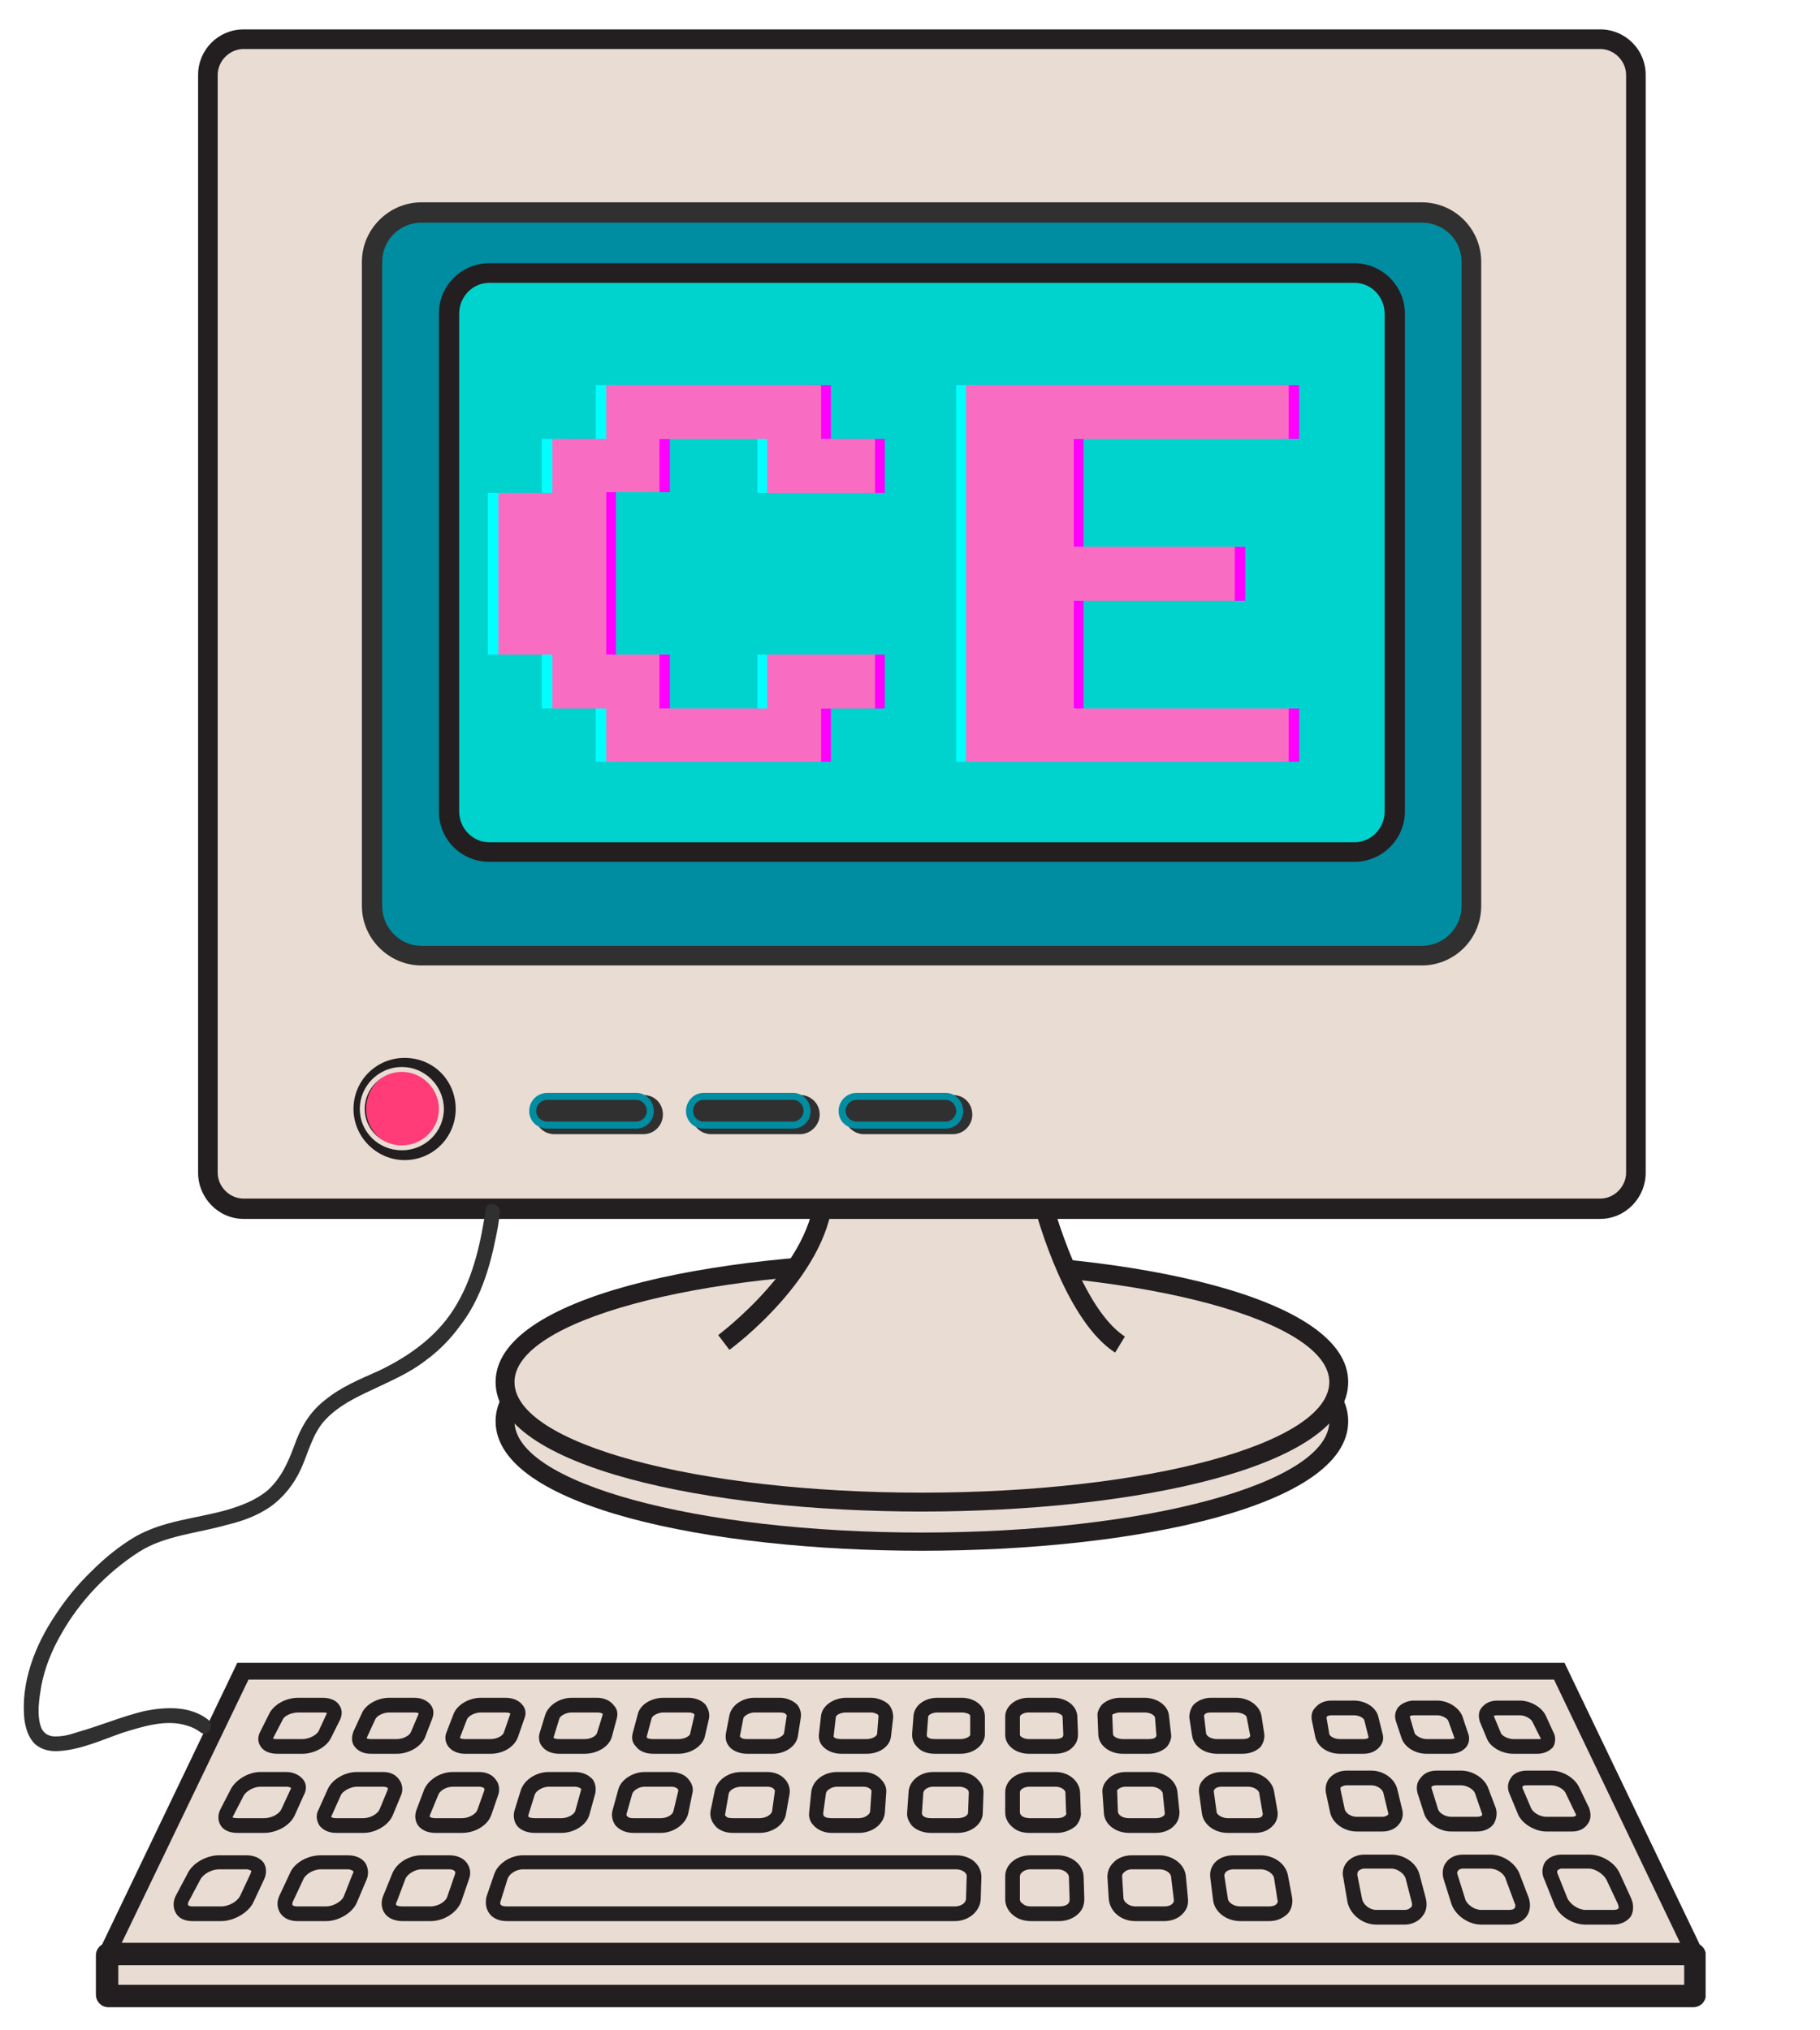<svg version="1.2" xmlns="http://www.w3.org/2000/svg" viewBox="0 0 260 290" width="260" height="290">
	<title>Logo - Codewalk Empire-svg</title>
	<defs>
		<clipPath clipPathUnits="userSpaceOnUse" id="cp1">
			<path d="m28 4.06h208v170.94h-208z"/>
		</clipPath>
		<clipPath clipPathUnits="userSpaceOnUse" id="cp2">
			<path d="m13 277h230.66v9.81h-230.66z"/>
		</clipPath>
	</defs>
	<style>
		.s0 { fill: #e9dcd3 } 
		.s1 { fill: #231f20 } 
		.s2 { fill: #008ca1 } 
		.s3 { fill: #303030 } 
		.s4 { fill: #00d3ce } 
		.s5 { fill: #ff3b78 } 
		.s6 { fill: #ff00ff } 
		.s7 { fill: #00ffff } 
		.s8 { fill: #f86dc1 } 
	</style>
	<path id="Layer" class="s0" d="m131.7 220.2c-28.9 0-59.6-6-59.6-17.2 0-11.1 30.7-17.2 59.6-17.2 28.9 0 59.6 6.1 59.6 17.2 0 11.2-30.7 17.2-59.6 17.2z"/>
	<path id="Layer" fill-rule="evenodd" class="s1" d="m192.6 203c0 12.2-30.6 18.5-60.9 18.5-30.3 0-60.9-6.3-60.9-18.5 0-12.1 30.6-18.5 60.9-18.5 30.3 0 60.9 6.4 60.9 18.5zm-119.1 0c0 8.8 26 15.9 58.2 15.9 32.2 0 58.2-7.1 58.2-15.9 0-8.7-26-15.8-58.2-15.8-32.2 0-58.2 7.1-58.2 15.8z"/>
	<path id="Layer" class="s0" d="m131.7 214.6c-28.9 0-59.6-6-59.6-17.2 0-11.1 30.7-17.2 59.6-17.2 28.9 0 59.6 6.1 59.6 17.2 0 11.2-30.7 17.2-59.6 17.2z"/>
	<path id="Layer" fill-rule="evenodd" class="s1" d="m192.6 197.4c0 12.2-30.6 18.5-60.9 18.5-30.3 0-60.9-6.3-60.9-18.5 0-12.1 30.6-18.5 60.9-18.5 30.3 0 60.9 6.4 60.9 18.5zm-119.1 0c0 8.8 26 15.8 58.2 15.8 32.2 0 58.2-7 58.2-15.8 0-8.7-26-15.8-58.2-15.8-32.2 0-58.2 7.1-58.2 15.8z"/>
	<path id="Layer" class="s0" d="m103.4 191.8c0-0.1 14.3-10.6 14.3-22h17.3l13.4-0.1c0 0 4.2 17.6 11.6 22.4z"/>
	<path id="Layer" class="s1" d="m159.3 193.2c-6.8-4.4-10.9-18.2-11.9-22.2l-12.4 0.2h-16c-1 11.3-14.2 21.2-14.8 21.6l-1.6-2.1c0.1-0.1 13.8-10.3 13.8-20.9v-1.3h18.6l14.5-0.2 0.2 1.1c0 0.1 4.2 17.1 11 21.5z"/>
	<path id="Layer" class="s0" d="m34.8 172.6c-2.8 0-5.1-2.3-5.1-5.1v-156.8c0-2.8 2.3-5.1 5.1-5.1h193.8c2.8 0 5.1 2.3 5.1 5.1v156.8c0 2.8-2.3 5.1-5.1 5.1z"/>
	<g id="Clip-Path" clip-path="url(#cp1)">
		<g id="Layer">
			<path id="Layer" fill-rule="evenodd" class="s1" d="m235.1 10.7v156.8c0 3.6-2.9 6.6-6.5 6.6h-193.8c-3.6 0-6.5-3-6.5-6.6v-156.8c0-3.6 2.9-6.5 6.5-6.5h193.8c3.6 0 6.5 2.9 6.5 6.5zm-200.3-3.7c-2 0-3.7 1.7-3.7 3.7v156.8c0 2 1.7 3.7 3.7 3.7h193.8c2 0 3.7-1.7 3.7-3.7v-156.8c0-2-1.7-3.7-3.7-3.7z"/>
		</g>
	</g>
	<path id="Layer" class="s2" d="m203.1 136.5h-142.9c-3.8 0-7-3.2-7-7.1v-92c0-3.9 3.2-7.1 7-7.1h142.9c3.9 0 7.1 3.2 7.1 7.1v92c0 3.9-3.2 7.1-7.1 7.1z"/>
	<path id="Layer" fill-rule="evenodd" class="s3" d="m203.1 137.9h-142.9c-4.6 0-8.5-3.8-8.5-8.5v-92c0-4.7 3.9-8.5 8.5-8.5h142.9c4.7 0 8.5 3.8 8.5 8.5v92c0 4.7-3.8 8.5-8.5 8.5zm-142.9-106.1c-3.1 0-5.6 2.5-5.6 5.6v92c0 3.1 2.5 5.7 5.6 5.7h142.9c3.2 0 5.7-2.6 5.7-5.7v-92c0-3.1-2.5-5.6-5.7-5.6z"/>
	<path id="Layer" class="s4" d="m193.5 121.7h-123.6c-3.2 0-5.8-2.6-5.8-5.8v-71.1c0-3.2 2.6-5.8 5.8-5.8h123.6c3.2 0 5.8 2.6 5.8 5.8v71.1c0 3.2-2.6 5.8-5.8 5.8z"/>
	<path id="Layer" fill-rule="evenodd" class="s1" d="m193.5 123.1h-123.6c-4 0-7.2-3.2-7.2-7.2v-71.1c0-4 3.2-7.2 7.2-7.2h123.6c3.9 0 7.2 3.2 7.2 7.2v71.1c0 4-3.3 7.2-7.2 7.2zm-123.6-82.7c-2.4 0-4.3 2-4.3 4.4v71.1c0 2.4 1.9 4.4 4.3 4.4h123.6c2.4 0 4.3-2 4.3-4.4v-71.1c0-2.4-1.9-4.4-4.3-4.4z"/>
	<path id="Layer" class="s0" d="m241 279.1h-224.6c-0.5 0-0.8-0.6-0.6-1l18.9-39.4h188l19 39.4c0.2 0.4-0.2 1-0.7 1z"/>
	<path id="Layer" fill-rule="evenodd" class="s1" d="m241 280.3h-224.6c-0.6 0-1.2-0.4-1.6-0.9-0.4-0.6-0.4-1.3-0.1-1.9l19.2-40h189.6l19.2 40c0.3 0.6 0.3 1.3-0.1 1.9-0.3 0.5-0.9 0.9-1.6 0.9zm-223.8-2.4h223l-18.2-38h-186.5z"/>
	<path id="Layer" class="s0" d="m241.9 285.1h-226.4c-0.1 0-0.2-0.1-0.2-0.2v-5.6c0-0.1 0.1-0.2 0.2-0.2h226.4c0.1 0 0.2 0.1 0.2 0.2v5.6c0 0.1-0.1 0.2-0.2 0.2z"/>
	<g id="Clip-Path" clip-path="url(#cp2)">
		<g id="Layer">
			<path id="Layer" fill-rule="evenodd" class="s1" d="m241.9 286.7h-226.4c-1 0-1.8-0.8-1.8-1.8v-5.6c0-1 0.8-1.8 1.8-1.8h226.4c1 0 1.8 0.8 1.8 1.8v5.6c0 1-0.8 1.8-1.8 1.8zm-225-3.2h223.7v-2.8h-223.7z"/>
		</g>
	</g>
	<path id="Layer" class="s0" d="m35.2 266h-3.9c-1.4 0-3 0.9-3.6 2l-1.7 3.3c-0.6 1.1 0.1 2.1 1.5 2.1h4.1c1.5 0 3.1-1 3.6-2.1l1.6-3.3c0.5-1.1-0.2-2-1.6-2z"/>
	<path id="Layer" fill-rule="evenodd" class="s1" d="m31.6 274.4h-4.1c-1.1 0-2-0.4-2.4-1.2-0.4-0.7-0.4-1.6 0-2.4l1.7-3.2c0.7-1.5 2.7-2.6 4.5-2.6h3.9c1.1 0 2 0.4 2.5 1.1 0.4 0.7 0.4 1.6 0 2.4l-1.5 3.2c-0.7 1.5-2.8 2.7-4.6 2.7zm-0.3-7.4c-1.1 0-2.3 0.7-2.7 1.5l-1.7 3.2q-0.1 0.4 0 0.4c0 0.1 0.2 0.2 0.6 0.2h4.1c1.1 0 2.3-0.7 2.7-1.5l1.5-3.2q0.1-0.3 0.1-0.4c-0.1 0-0.3-0.2-0.7-0.2z"/>
	<path id="Layer" class="s0" d="m49.7 266h-3.9c-1.4 0-3 0.9-3.5 2l-1.4 3.3c-0.6 1.1 0.2 2.1 1.6 2.1h4.1c1.4 0 3-1 3.5-2.1l1.3-3.3c0.5-1.1-0.3-2-1.7-2z"/>
	<path id="Layer" fill-rule="evenodd" class="s1" d="m46.6 274.4h-4.1c-1.1 0-2-0.4-2.5-1.2-0.4-0.7-0.5-1.5-0.1-2.4l1.5-3.2c0.6-1.5 2.5-2.6 4.4-2.6h3.9c1.1 0 2 0.4 2.5 1.1 0.4 0.7 0.5 1.5 0.2 2.3l-1.4 3.3c-0.6 1.5-2.6 2.7-4.4 2.7zm-0.8-7.4c-1 0-2.2 0.7-2.5 1.5l-1.5 3.2c0 0.1-0.1 0.3 0 0.4 0 0.1 0.3 0.2 0.7 0.2h4.1c1 0 2.2-0.7 2.5-1.4l1.3-3.3c0.1-0.1 0.1-0.2 0.1-0.3-0.1-0.1-0.4-0.3-0.8-0.3z"/>
	<path id="Layer" class="s0" d="m64.2 266h-4c-1.4 0-2.8 0.9-3.3 2l-1.2 3.3c-0.5 1.1 0.3 2.1 1.8 2.1h4c1.5 0 3-1 3.4-2.1l1.1-3.3c0.4-1.1-0.4-2-1.8-2z"/>
	<path id="Layer" fill-rule="evenodd" class="s1" d="m61.5 274.4h-4c-1.1 0-2.1-0.4-2.6-1.2-0.4-0.6-0.5-1.5-0.2-2.3l1.3-3.2c0.6-1.6 2.4-2.7 4.2-2.7h4c1.1 0 2 0.4 2.5 1.1 0.5 0.7 0.6 1.5 0.3 2.3l-1.1 3.2c-0.6 1.6-2.5 2.8-4.4 2.8zm-1.3-7.4c-1 0-2.1 0.8-2.3 1.4l-1.2 3.2q-0.2 0.3-0.1 0.5c0.1 0.1 0.4 0.2 0.9 0.2h4c1.1 0 2.2-0.7 2.4-1.4l1.1-3.2c0.1-0.2 0-0.3 0-0.4-0.1-0.1-0.3-0.3-0.8-0.3z"/>
	<path id="Layer" class="s0" d="m136.4 273.4c1.4 0 2.6-1 2.6-2.1l0.1-3.3c0.1-1.1-1.1-2-2.5-2h-61.9c-1.4 0-2.8 0.9-3.1 2l-1.1 3.3c-0.4 1.1 0.5 2.1 1.9 2.1z"/>
	<path id="Layer" fill-rule="evenodd" class="s1" d="m136.4 274.4h-64c-1.1 0-2-0.4-2.5-1.1-0.5-0.7-0.6-1.5-0.4-2.4l1.1-3.2c0.5-1.5 2.3-2.7 4.1-2.7h61.9c1.1 0 2.1 0.4 2.7 1 0.6 0.6 0.9 1.3 0.9 2.1l-0.1 3.2c-0.1 1.7-1.7 3.1-3.7 3.1zm-61.7-7.4c-1 0-2 0.7-2.2 1.4l-1 3.2c-0.1 0.3 0 0.4 0 0.4 0.1 0.2 0.4 0.3 0.9 0.3h64c0.9 0 1.6-0.5 1.6-1.1l0.1-3.2q0-0.3-0.2-0.5c-0.3-0.3-0.8-0.5-1.3-0.5z"/>
	<path id="Layer" class="s0" d="m151.1 266h-3.9c-1.4 0-2.5 0.9-2.5 2v3.3c0 1.1 1.1 2.1 2.6 2.1h4c1.5 0 2.6-1 2.6-2.1l-0.1-3.3c-0.1-1.1-1.3-2-2.7-2z"/>
	<path id="Layer" fill-rule="evenodd" class="s1" d="m151.3 274.4h-4c-1 0-1.9-0.3-2.5-0.8-0.8-0.6-1.2-1.5-1.2-2.3v-3.3c0-1.7 1.6-3 3.6-3h3.9c2 0 3.6 1.3 3.7 3l0.1 3.2c0 0.8-0.2 1.5-0.8 2.1-0.7 0.7-1.7 1.1-2.8 1.1zm-4.1-7.4c-0.8 0-1.5 0.5-1.5 1v3.3c0 0.3 0.2 0.5 0.4 0.6 0.3 0.3 0.7 0.4 1.2 0.4h4c0.5 0 1-0.1 1.3-0.4 0.1-0.1 0.2-0.3 0.2-0.6l-0.1-3.2c0-0.5-0.7-1.1-1.6-1.1z"/>
	<path id="Layer" class="s0" d="m165.6 266h-3.9c-1.4 0-2.5 0.9-2.4 2l0.2 3.3c0.1 1.1 1.3 2.1 2.7 2.1h4.1c1.5 0 2.5-1 2.4-2.1l-0.3-3.3c-0.1-1.1-1.4-2-2.8-2z"/>
	<path id="Layer" fill-rule="evenodd" class="s1" d="m166.3 274.4h-4.1c-2 0-3.6-1.3-3.8-3.1l-0.2-3.2c0-0.8 0.3-1.5 0.8-2 0.6-0.7 1.6-1.1 2.7-1.1h3.9c2 0 3.6 1.3 3.8 2.9l0.3 3.2c0.1 0.8-0.1 1.6-0.7 2.2-0.6 0.7-1.6 1.1-2.7 1.1zm-4.6-7.4c-0.5 0-0.9 0.2-1.2 0.5q-0.2 0.2-0.2 0.5l0.2 3.2c0.1 0.5 0.8 1.1 1.7 1.1h4.1c0.5 0 0.9-0.1 1.2-0.4q0.2-0.2 0.2-0.5l-0.4-3.3c0-0.5-0.7-1.1-1.7-1.1z"/>
	<path id="Layer" class="s0" d="m180.1 266h-3.9c-1.4 0-2.4 0.9-2.3 2l0.4 3.3c0.2 1.1 1.5 2.1 2.9 2.1h4.1c1.4 0 2.4-1 2.2-2.1l-0.5-3.3c-0.2-1.1-1.5-2-2.9-2z"/>
	<path id="Layer" fill-rule="evenodd" class="s1" d="m181.3 274.4h-4.1c-2 0-3.7-1.3-3.9-3l-0.4-3.2c-0.1-0.8 0.1-1.5 0.6-2.1 0.6-0.7 1.6-1.1 2.7-1.1h3.9c1.9 0 3.6 1.2 3.9 2.9l0.6 3.2c0.1 0.8-0.1 1.6-0.6 2.2-0.7 0.7-1.6 1.1-2.7 1.1zm-5.1-7.4c-0.5 0-0.9 0.2-1.1 0.4q-0.2 0.3-0.2 0.5l0.5 3.2c0 0.6 0.8 1.2 1.8 1.2h4.1c0.4 0 0.9-0.1 1.1-0.4q0.2-0.2 0.1-0.5l-0.5-3.2c-0.1-0.5-0.9-1.2-1.9-1.2z"/>
	<path id="Layer" class="s0" d="m40.9 254.2h-3.7c-1.3 0-2.8 0.8-3.3 1.8l-1.5 2.9c-0.5 1 0.1 1.9 1.5 1.9h3.8c1.4 0 2.9-0.9 3.4-1.9l1.4-2.9c0.5-1-0.2-1.8-1.6-1.8z"/>
	<path id="Layer" fill-rule="evenodd" class="s1" d="m37.7 261.8h-3.8c-1.1 0-2-0.4-2.4-1.1-0.4-0.7-0.4-1.5 0-2.3l1.5-2.9c0.7-1.3 2.5-2.4 4.2-2.4h3.7c1.1 0 2 0.5 2.5 1.2 0.4 0.6 0.4 1.4 0 2.1l-1.3 2.9c-0.7 1.5-2.6 2.5-4.4 2.5zm-0.5-6.6c-1 0-2.1 0.7-2.4 1.3l-1.5 2.9q-0.1 0.2-0.1 0.2c0.1 0 0.3 0.1 0.7 0.1h3.8c1.1 0 2.2-0.6 2.5-1.3l1.3-2.8c0.1-0.2 0.1-0.2 0.1-0.2 0 0-0.2-0.2-0.7-0.2z"/>
	<path id="Layer" class="s0" d="m54.7 254.2h-3.7c-1.4 0-2.8 0.8-3.3 1.8l-1.3 2.9c-0.4 1 0.3 1.9 1.6 1.9h3.9c1.4 0 2.8-0.9 3.3-1.9l1.1-2.9c0.4-1-0.3-1.8-1.6-1.8z"/>
	<path id="Layer" fill-rule="evenodd" class="s1" d="m51.9 261.8h-3.9c-1 0-1.9-0.4-2.4-1.1-0.4-0.7-0.5-1.5-0.1-2.2l1.3-2.9c0.6-1.4 2.4-2.5 4.2-2.5h3.7c1.1 0 1.9 0.4 2.4 1.2 0.4 0.6 0.5 1.4 0.2 2.1l-1.2 2.9c-0.6 1.4-2.4 2.5-4.2 2.5zm-0.9-6.6c-1 0-2.1 0.7-2.3 1.2l-1.3 2.9q-0.1 0.2-0.1 0.2c0.1 0.1 0.3 0.2 0.7 0.2h3.9c1 0 2-0.6 2.3-1.2l1.2-2.9q0-0.1 0-0.2c-0.1-0.1-0.3-0.2-0.7-0.2z"/>
	<path id="Layer" class="s0" d="m68.4 254.2h-3.7c-1.3 0-2.7 0.8-3.1 1.8l-1.1 2.9c-0.4 1 0.3 1.9 1.7 1.9h3.8c1.4 0 2.8-0.9 3.2-1.9l1-2.9c0.3-1-0.5-1.8-1.8-1.8z"/>
	<path id="Layer" fill-rule="evenodd" class="s1" d="m66 261.8h-3.8c-1.1 0-2-0.4-2.5-1.1-0.4-0.6-0.5-1.4-0.2-2.2l1.1-2.9c0.6-1.4 2.3-2.5 4.1-2.5h3.7c1.1 0 2 0.4 2.5 1.2 0.4 0.5 0.5 1.3 0.3 2l-1 2.9c-0.5 1.5-2.3 2.6-4.2 2.6zm-1.3-6.6c-1 0-1.9 0.6-2.1 1.2l-1.2 2.9q0 0.1 0 0.2c0.1 0.1 0.4 0.2 0.8 0.2h3.8c1 0 2-0.6 2.2-1.2l1-2.8c0-0.2 0-0.2 0-0.2-0.1-0.2-0.4-0.3-0.8-0.3z"/>
	<path id="Layer" class="s0" d="m82.1 254.2h-3.7c-1.3 0-2.6 0.8-3 1.8l-0.9 2.9c-0.3 1 0.5 1.9 1.9 1.9h3.8c1.4 0 2.7-0.9 3-1.9l0.8-2.9c0.3-1-0.5-1.8-1.9-1.8z"/>
	<path id="Layer" fill-rule="evenodd" class="s1" d="m80.2 261.8h-3.8c-1.1 0-2.1-0.4-2.6-1.1-0.4-0.6-0.5-1.4-0.3-2.1l0.9-2.9c0.5-1.5 2.2-2.6 4-2.6h3.7c1.1 0 2 0.4 2.6 1.1 0.4 0.6 0.5 1.4 0.3 2.1l-0.8 2.9c-0.4 1.5-2.2 2.6-4 2.6zm-1.8-6.6c-0.9 0-1.8 0.6-2 1.1l-0.9 2.9c-0.1 0.2 0 0.2 0 0.3 0.1 0.1 0.4 0.2 0.9 0.2h3.8c1 0 1.9-0.6 2-1.1l0.8-2.9c0.1-0.1 0-0.2 0-0.2-0.1-0.1-0.4-0.3-0.9-0.3z"/>
	<path id="Layer" class="s0" d="m95.9 254.2h-3.8c-1.3 0-2.6 0.8-2.8 1.8l-0.8 2.9c-0.2 1 0.6 1.9 2 1.9h3.9c1.3 0 2.6-0.9 2.8-1.9l0.7-2.9c0.2-1-0.7-1.8-2-1.8z"/>
	<path id="Layer" fill-rule="evenodd" class="s1" d="m94.4 261.8h-3.9c-1.1 0-2-0.4-2.6-1.1-0.4-0.6-0.6-1.3-0.4-2.1l0.8-2.9c0.3-1.4 2-2.6 3.8-2.6h3.8c1 0 2 0.4 2.5 1.1 0.5 0.6 0.7 1.3 0.5 2l-0.6 2.9c-0.4 1.5-2.1 2.7-3.9 2.7zm-2.3-6.6c-0.9 0-1.7 0.6-1.8 1.1l-0.8 2.8c0 0.2 0 0.3 0.1 0.3 0.1 0.2 0.4 0.3 0.9 0.3h3.9c0.9 0 1.7-0.5 1.8-1l0.7-2.9q0-0.2-0.1-0.3c-0.1-0.1-0.4-0.3-0.9-0.3z"/>
	<path id="Layer" class="s0" d="m109.6 254.2h-3.7c-1.4 0-2.6 0.8-2.8 1.8l-0.5 2.9c-0.2 1 0.7 1.9 2.1 1.9h3.8c1.4 0 2.6-0.9 2.8-1.9l0.4-2.9c0.2-1-0.8-1.8-2.1-1.8z"/>
	<path id="Layer" fill-rule="evenodd" class="s1" d="m108.5 261.8h-3.8c-1.1 0-2.1-0.4-2.6-1.1-0.5-0.6-0.7-1.3-0.6-2l0.6-2.9c0.3-1.5 1.9-2.7 3.8-2.7h3.7c1.1 0 2 0.4 2.6 1.1 0.5 0.6 0.7 1.3 0.6 2l-0.5 2.8c-0.2 1.6-1.9 2.8-3.8 2.8zm-2.6-6.6c-0.9 0-1.7 0.5-1.8 1l-0.5 2.9q-0.1 0.2 0.1 0.3c0.1 0.2 0.4 0.3 1 0.3h3.8c0.9 0 1.7-0.5 1.8-1l0.4-2.9c0 0 0-0.1-0.1-0.2-0.1-0.2-0.5-0.4-1-0.4z"/>
	<path id="Layer" class="s0" d="m123.3 254.2h-3.7c-1.3 0-2.5 0.8-2.6 1.8l-0.4 2.9c-0.1 1 0.9 1.9 2.2 1.9h3.9c1.3 0 2.5-0.9 2.6-1.9l0.3-2.9c0.1-1-0.9-1.8-2.3-1.8z"/>
	<path id="Layer" fill-rule="evenodd" class="s1" d="m122.7 261.8h-3.9c-1 0-2-0.4-2.6-1.1-0.5-0.5-0.7-1.2-0.6-1.9l0.3-2.9c0.2-1.6 1.8-2.8 3.7-2.8h3.7c1.1 0 2 0.4 2.6 1.1 0.5 0.5 0.8 1.2 0.7 1.9l-0.2 2.9c-0.2 1.6-1.8 2.8-3.7 2.8zm-3.1-6.6c-0.8 0-1.5 0.5-1.6 0.9l-0.4 2.9c0 0.1 0 0.2 0.1 0.4 0.2 0.2 0.6 0.3 1.1 0.3h3.9c0.8 0 1.5-0.5 1.6-0.9l0.2-2.9c0-0.1 0-0.2-0.1-0.3-0.2-0.2-0.5-0.4-1.1-0.4z"/>
	<path id="Layer" class="s0" d="m137.1 254.2h-3.8c-1.3 0-2.4 0.8-2.5 1.8l-0.2 2.9c0 1 1 1.9 2.4 1.9h3.8c1.4 0 2.5-0.9 2.6-1.9v-2.9c0-1-1-1.8-2.3-1.8z"/>
	<path id="Layer" fill-rule="evenodd" class="s1" d="m136.8 261.8h-3.8c-1.1 0-2.1-0.4-2.7-1-0.5-0.6-0.8-1.3-0.7-2l0.2-2.9c0.1-1.5 1.6-2.8 3.5-2.8h3.8c1 0 2 0.4 2.6 1.1 0.5 0.5 0.8 1.1 0.8 1.8l-0.1 2.9c0 1.6-1.6 2.9-3.6 2.9zm-3.5-6.6c-0.8 0-1.4 0.5-1.4 0.9l-0.2 2.9q0 0.1 0.1 0.3c0.3 0.3 0.7 0.4 1.2 0.4h3.8c0.9 0 1.5-0.4 1.5-0.8l0.1-2.9q0-0.2-0.2-0.4c-0.2-0.2-0.7-0.4-1.1-0.4z"/>
	<path id="Layer" class="s0" d="m150.8 254.2h-3.7c-1.4 0-2.4 0.8-2.4 1.8v2.9c0 1 1.1 1.9 2.4 1.9h3.9c1.3 0 2.4-0.9 2.4-1.9l-0.1-2.9c-0.1-1-1.2-1.8-2.5-1.8z"/>
	<path id="Layer" fill-rule="evenodd" class="s1" d="m151 261.8h-3.9c-0.9 0-1.7-0.2-2.3-0.7-0.8-0.6-1.2-1.4-1.2-2.2v-2.9c0-1.6 1.5-2.9 3.5-2.9h3.7c1.9 0 3.4 1.3 3.5 2.9l0.1 2.8c0.1 0.7-0.2 1.4-0.7 2-0.7 0.6-1.7 1-2.7 1zm-3.9-6.6c-0.8 0-1.4 0.4-1.4 0.8v2.9c0 0.2 0.2 0.4 0.3 0.5 0.3 0.2 0.7 0.3 1.1 0.3h3.9c0.5 0 0.9-0.1 1.2-0.4q0.2-0.2 0.1-0.4l-0.1-2.9c0-0.3-0.6-0.8-1.4-0.8z"/>
	<path id="Layer" class="s0" d="m164.5 254.2h-3.7c-1.3 0-2.4 0.8-2.3 1.8l0.2 2.9c0.1 1 1.2 1.9 2.6 1.9h3.8c1.4 0 2.4-0.9 2.3-1.9l-0.3-2.9c-0.1-1-1.2-1.8-2.6-1.8z"/>
	<path id="Layer" fill-rule="evenodd" class="s1" d="m165.1 261.8h-3.8c-1.9 0-3.5-1.2-3.6-2.8l-0.2-2.9c-0.1-0.7 0.2-1.4 0.7-1.9 0.6-0.7 1.6-1.1 2.6-1.1h3.7c1.9 0 3.5 1.2 3.7 2.8l0.3 2.9c0 0.7-0.2 1.4-0.7 1.9-0.6 0.7-1.6 1.1-2.7 1.1zm-4.3-6.6c-0.5 0-0.9 0.2-1.1 0.4-0.2 0.2-0.1 0.3-0.1 0.3l0.1 2.9c0.1 0.5 0.7 0.9 1.6 0.9h3.8c0.6 0 1-0.2 1.2-0.4 0.1-0.1 0.1-0.3 0.1-0.3l-0.3-2.9c-0.1-0.4-0.8-0.9-1.6-0.9z"/>
	<path id="Layer" class="s0" d="m178.3 254.2h-3.8c-1.3 0-2.3 0.8-2.1 1.8l0.3 2.9c0.2 1 1.4 1.9 2.7 1.9h3.9c1.4 0 2.3-0.9 2.1-1.9l-0.4-2.9c-0.2-1-1.4-1.8-2.7-1.8z"/>
	<path id="Layer" fill-rule="evenodd" class="s1" d="m179.3 261.8h-3.9c-1.9 0-3.5-1.2-3.7-2.8l-0.4-2.9c-0.1-0.7 0.1-1.4 0.6-1.9 0.6-0.7 1.6-1.1 2.6-1.1h3.8c1.8 0 3.4 1.2 3.7 2.7l0.5 2.9c0.1 0.7-0.1 1.5-0.6 2-0.6 0.7-1.5 1.1-2.6 1.1zm-4.8-6.6c-0.5 0-0.9 0.2-1 0.4-0.1 0.1-0.1 0.2-0.1 0.3l0.4 2.9c0 0.4 0.8 0.9 1.6 0.9h3.9c0.5 0 0.9-0.1 1-0.3 0.1-0.2 0.1-0.3 0.1-0.3l-0.5-2.9c0-0.5-0.8-1-1.6-1z"/>
	<path id="Layer" class="s0" d="m46.1 243.5h-3.5c-1.3 0-2.7 0.8-3.1 1.7l-1.4 2.6c-0.5 0.9 0.2 1.7 1.5 1.7h3.6c1.3 0 2.7-0.8 3.2-1.7l1.2-2.6c0.5-0.9-0.2-1.7-1.5-1.7z"/>
	<path id="Layer" fill-rule="evenodd" class="s1" d="m43.2 250.5h-3.6c-1.1 0-2-0.4-2.4-1.1-0.4-0.6-0.4-1.4 0-2.1l1.3-2.6c0.7-1.3 2.4-2.2 4.1-2.2h3.5c1.1 0 2 0.4 2.4 1.1 0.4 0.6 0.4 1.3 0.1 2l-1.3 2.6c-0.6 1.3-2.4 2.3-4.1 2.3zm-4.2-2.2c0.1 0.1 0.3 0.1 0.6 0.1h3.6c1 0 2-0.6 2.3-1.1l1.2-2.6c-0.1-0.1-0.3-0.1-0.6-0.1h-3.5c-1 0-2 0.5-2.2 1l-1.4 2.7z"/>
	<path id="Layer" class="s0" d="m59.2 243.5h-3.6c-1.2 0-2.6 0.8-3 1.7l-1.2 2.6c-0.4 0.9 0.3 1.7 1.6 1.7h3.7c1.3 0 2.6-0.8 3-1.7l1.1-2.6c0.4-0.9-0.4-1.7-1.6-1.7z"/>
	<path id="Layer" fill-rule="evenodd" class="s1" d="m56.7 250.5h-3.7c-1.1 0-1.9-0.4-2.4-1.1-0.4-0.6-0.4-1.3-0.1-2.1l1.2-2.6c0.5-1.2 2.2-2.2 3.9-2.2h3.6c1 0 1.9 0.4 2.4 1.1 0.4 0.6 0.4 1.3 0.1 2l-1 2.6c-0.6 1.3-2.3 2.3-4 2.3zm-1.1-5.9c-0.9 0-1.8 0.5-2 1l-1.2 2.6v0.1c0 0 0.2 0.1 0.6 0.1h3.7c0.9 0 1.8-0.5 2-1l1.1-2.6v-0.1c0 0-0.2-0.1-0.6-0.1z"/>
	<path id="Layer" class="s0" d="m72.2 243.5h-3.5c-1.3 0-2.6 0.8-2.9 1.7l-1 2.6c-0.4 0.9 0.3 1.7 1.6 1.7h3.7c1.3 0 2.6-0.8 2.9-1.7l0.9-2.6c0.3-0.9-0.4-1.7-1.7-1.7z"/>
	<path id="Layer" fill-rule="evenodd" class="s1" d="m70.1 250.5h-3.7c-1 0-1.9-0.4-2.4-1.1-0.4-0.6-0.5-1.3-0.2-2l1-2.6c0.5-1.3 2.2-2.3 3.9-2.3h3.5c1.1 0 2 0.4 2.5 1.1 0.4 0.5 0.5 1.2 0.2 1.9l-0.9 2.6c-0.5 1.4-2.1 2.4-3.9 2.4zm-1.4-5.9c-0.9 0-1.8 0.5-2 1l-1 2.6c0 0.1 0.3 0.2 0.7 0.2h3.7c0.9 0 1.8-0.5 1.9-1l0.9-2.6c0-0.1-0.2-0.2-0.7-0.2z"/>
	<path id="Layer" class="s0" d="m85.3 243.5h-3.6c-1.2 0-2.5 0.8-2.8 1.7l-0.8 2.6c-0.3 0.9 0.5 1.7 1.8 1.7h3.6c1.3 0 2.6-0.8 2.8-1.7l0.8-2.6c0.2-0.9-0.6-1.7-1.8-1.7z"/>
	<path id="Layer" fill-rule="evenodd" class="s1" d="m83.5 250.5h-3.6c-1.1 0-2-0.4-2.5-1.1-0.4-0.5-0.5-1.2-0.3-1.9l0.8-2.6c0.5-1.4 2.1-2.4 3.8-2.4h3.6c1 0 1.9 0.4 2.4 1.1 0.5 0.5 0.6 1.2 0.4 1.9l-0.7 2.6c-0.4 1.4-2.1 2.4-3.9 2.4zm-1.8-5.9c-0.9 0-1.7 0.5-1.8 0.9l-0.8 2.6c-0.1 0.1 0 0.1 0 0.1 0 0.1 0.3 0.2 0.8 0.2h3.6c1 0 1.7-0.5 1.8-0.9l0.8-2.6v-0.1c-0.1-0.1-0.3-0.2-0.8-0.2z"/>
	<path id="Layer" class="s0" d="m98.3 243.5h-3.5c-1.3 0-2.5 0.8-2.7 1.7l-0.7 2.6c-0.3 0.9 0.6 1.7 1.9 1.7h3.6c1.3 0 2.6-0.8 2.8-1.7l0.5-2.6c0.2-0.9-0.6-1.7-1.9-1.7z"/>
	<path id="Layer" fill-rule="evenodd" class="s1" d="m96.9 250.5h-3.6c-1.1 0-2-0.4-2.5-1.1-0.5-0.5-0.6-1.2-0.4-1.9l0.7-2.6c0.3-1.4 1.9-2.4 3.7-2.4h3.5c1.1 0 2 0.4 2.5 1 0.4 0.6 0.6 1.2 0.5 1.9l-0.6 2.6c-0.3 1.4-2 2.5-3.8 2.5zm-2.1-5.9c-0.9 0-1.6 0.5-1.7 0.8l-0.7 2.6c0 0.1 0 0.1 0 0.2 0.1 0.1 0.4 0.2 0.9 0.2h3.6c1 0 1.7-0.5 1.7-0.8l0.6-2.6v-0.1c-0.1-0.2-0.4-0.3-0.9-0.3z"/>
	<path id="Layer" class="s0" d="m111.4 243.5h-3.6c-1.2 0-2.4 0.8-2.6 1.7l-0.5 2.6c-0.2 0.9 0.7 1.7 2 1.7h3.7c1.3 0 2.4-0.8 2.6-1.7l0.4-2.6c0.1-0.9-0.8-1.7-2-1.7z"/>
	<path id="Layer" fill-rule="evenodd" class="s1" d="m110.4 250.5h-3.7c-1 0-2-0.4-2.5-1-0.5-0.6-0.6-1.2-0.5-1.9l0.5-2.6c0.3-1.4 1.8-2.5 3.6-2.5h3.6c1 0 1.9 0.4 2.5 1 0.4 0.5 0.6 1.2 0.5 1.8l-0.4 2.6c-0.2 1.5-1.8 2.6-3.6 2.6zm-2.6-5.9c-0.8 0-1.5 0.5-1.6 0.8l-0.5 2.6c0 0 0 0.1 0.1 0.1 0.1 0.2 0.4 0.3 0.9 0.3h3.7c0.8 0 1.5-0.5 1.6-0.8l0.4-2.6c0 0 0 0-0.1-0.1-0.1-0.2-0.4-0.3-0.9-0.3z"/>
	<path id="Layer" class="s0" d="m124.4 243.5h-3.5c-1.3 0-2.4 0.8-2.5 1.7l-0.4 2.6c-0.1 0.9 0.9 1.7 2.2 1.7h3.6c1.3 0 2.4-0.8 2.5-1.7l0.2-2.6c0.1-0.9-0.8-1.7-2.1-1.7z"/>
	<path id="Layer" fill-rule="evenodd" class="s1" d="m123.8 250.5h-3.6c-1.1 0-2-0.4-2.6-1-0.5-0.5-0.7-1.2-0.6-1.9l0.3-2.6c0.2-1.4 1.8-2.5 3.6-2.5h3.5c1 0 2 0.4 2.6 1 0.4 0.5 0.6 1.1 0.6 1.8l-0.3 2.6c-0.1 1.5-1.6 2.6-3.5 2.6zm-2.9-5.9c-0.9 0-1.5 0.4-1.5 0.7l-0.3 2.6c0 0 0 0.1 0 0.2 0.2 0.2 0.5 0.3 1.1 0.3h3.6c0.8 0 1.4-0.4 1.5-0.7l0.2-2.6c0 0 0-0.1-0.1-0.2-0.1-0.1-0.5-0.3-1-0.3z"/>
	<path id="Layer" class="s0" d="m137.4 243.5h-3.5c-1.3 0-2.3 0.8-2.4 1.7l-0.2 2.6c0 0.9 1 1.7 2.3 1.7h3.6c1.3 0 2.4-0.8 2.4-1.7l0.1-2.6c0-0.9-1-1.7-2.3-1.7z"/>
	<path id="Layer" fill-rule="evenodd" class="s1" d="m137.2 250.5h-3.6c-1.1 0-2-0.3-2.6-1-0.5-0.5-0.7-1.1-0.7-1.8l0.2-2.6c0.1-1.5 1.6-2.6 3.4-2.6h3.5c1.1 0 2 0.4 2.6 1 0.5 0.5 0.7 1.1 0.7 1.7v2.6c-0.1 1.5-1.6 2.7-3.5 2.7zm-3.3-5.9c-0.8 0-1.3 0.4-1.3 0.6l-0.2 2.6c0 0.1 0 0.2 0.1 0.3 0.2 0.2 0.5 0.3 1.1 0.3h3.6c0.8 0 1.4-0.4 1.4-0.6v-2.7c0 0 0-0.1-0.1-0.2-0.1-0.1-0.5-0.3-1.1-0.3z"/>
	<path id="Layer" class="s0" d="m150.5 243.5h-3.6c-1.2 0-2.2 0.8-2.2 1.7v2.6c0 0.9 1 1.7 2.3 1.7h3.7c1.3 0 2.3-0.8 2.2-1.7l-0.1-2.6c0-0.9-1-1.7-2.3-1.7z"/>
	<path id="Layer" fill-rule="evenodd" class="s1" d="m150.7 250.5h-3.7c-1.9 0-3.4-1.2-3.4-2.7v-2.6c0-1.5 1.5-2.7 3.3-2.7h3.6c1.8 0 3.3 1.1 3.4 2.6l0.1 2.6c0 0.7-0.2 1.3-0.7 1.8-0.6 0.7-1.6 1-2.6 1zm-3.8-5.9c-0.7 0-1.2 0.4-1.2 0.6v2.6c0 0.2 0.5 0.6 1.3 0.6h3.7c0.5 0 0.9-0.1 1.1-0.3q0.1-0.2 0.1-0.3l-0.1-2.6c0-0.2-0.5-0.6-1.3-0.6z"/>
	<path id="Layer" class="s0" d="m163.5 243.5h-3.5c-1.3 0-2.2 0.8-2.2 1.7l0.2 2.6c0 0.9 1.1 1.7 2.4 1.7h3.7c1.3 0 2.3-0.8 2.2-1.7l-0.3-2.6c-0.1-0.9-1.2-1.7-2.5-1.7z"/>
	<path id="Layer" fill-rule="evenodd" class="s1" d="m164.1 250.5h-3.7c-1.8 0-3.4-1.1-3.5-2.7l-0.1-2.6c-0.1-0.6 0.2-1.2 0.6-1.7 0.6-0.6 1.6-1 2.6-1h3.5c1.8 0 3.4 1.1 3.5 2.6l0.3 2.6c0.1 0.6-0.2 1.3-0.6 1.8-0.6 0.6-1.6 1-2.6 1zm-4.1-5.9c-0.5 0-0.9 0.2-1.1 0.3 0 0.1 0 0.2 0 0.2l0.1 2.6c0 0.3 0.6 0.7 1.4 0.7h3.7c0.5 0 0.9-0.1 1-0.3 0.1-0.1 0.1-0.2 0.1-0.2l-0.2-2.6c-0.1-0.3-0.6-0.7-1.5-0.7z"/>
	<path id="Layer" class="s0" d="m176.6 243.5h-3.6c-1.2 0-2.1 0.8-2 1.7l0.3 2.6c0.1 0.9 1.3 1.7 2.6 1.7h3.6c1.3 0 2.2-0.8 2.1-1.7l-0.5-2.6c-0.1-0.9-1.3-1.7-2.5-1.7z"/>
	<path id="Layer" fill-rule="evenodd" class="s1" d="m177.5 250.5h-3.6c-1.9 0-3.4-1.1-3.6-2.6l-0.4-2.6c0-0.6 0.2-1.3 0.6-1.8 0.6-0.6 1.5-1 2.5-1h3.6c1.8 0 3.3 1.1 3.6 2.5l0.4 2.6c0.1 0.7-0.1 1.3-0.5 1.9-0.6 0.6-1.5 1-2.6 1zm-4.5-5.9c-0.5 0-0.8 0.1-0.9 0.3-0.1 0.1-0.1 0.1-0.1 0.1l0.3 2.6c0.1 0.4 0.7 0.8 1.6 0.8h3.6c0.5 0 0.9-0.1 1-0.3 0.1-0.1 0.1-0.1 0.1-0.2l-0.5-2.6c0-0.3-0.7-0.7-1.5-0.7z"/>
	<path id="Layer" class="s0" d="m223.1 265.9h3.9c1.3 0 2.9 0.9 3.4 2.1l1.7 3.5c0.6 1.3-0.1 2.3-1.6 2.3h-4c-1.5 0-3-1-3.6-2.3l-1.4-3.5c-0.4-1.2 0.3-2.1 1.6-2.1z"/>
	<path id="Layer" fill-rule="evenodd" class="s1" d="m230.5 274.9h-4c-1.9 0-3.9-1.3-4.5-3l-1.4-3.5c-0.4-0.8-0.3-1.7 0.1-2.4 0.5-0.7 1.4-1.1 2.4-1.1h3.9c1.8 0 3.7 1.1 4.4 2.7l1.6 3.5c0.4 0.9 0.4 1.8 0 2.6-0.5 0.7-1.4 1.2-2.5 1.2zm-7.4-8c-0.3 0-0.6 0.2-0.6 0.3q-0.1 0.1 0 0.4l1.4 3.5c0.4 0.9 1.6 1.7 2.6 1.7h4c0.4 0 0.6-0.1 0.7-0.2 0.1-0.2 0-0.4-0.1-0.7l-1.6-3.4c-0.4-0.8-1.6-1.6-2.5-1.6z"/>
	<path id="Layer" class="s0" d="m209 265.9h3.9c1.3 0 2.8 0.9 3.2 2.1l1.3 3.5c0.4 1.3-0.3 2.3-1.8 2.3h-4c-1.5 0-3-1-3.3-2.3l-1.1-3.5c-0.3-1.2 0.5-2.1 1.8-2.1z"/>
	<path id="Layer" fill-rule="evenodd" class="s1" d="m215.6 274.9h-4c-1.9 0-3.8-1.4-4.3-3.1l-1.1-3.5c-0.2-0.8-0.1-1.7 0.4-2.3 0.5-0.7 1.4-1.1 2.4-1.1h3.9c1.8 0 3.6 1.2 4.2 2.8l1.3 3.4c0.3 0.9 0.2 1.9-0.3 2.6-0.5 0.7-1.4 1.2-2.5 1.2zm-6.6-8c-0.3 0-0.6 0.1-0.7 0.3q-0.2 0.2-0.1 0.5l1.1 3.5c0.2 0.8 1.3 1.6 2.3 1.6h4c0.4 0 0.7-0.1 0.8-0.3 0.1-0.2 0.1-0.5 0-0.6l-1.3-3.5c-0.2-0.8-1.3-1.5-2.2-1.5z"/>
	<path id="Layer" class="s0" d="m194.9 265.9h3.9c1.3 0 2.7 0.9 3 2.1l0.9 3.5c0.3 1.3-0.6 2.3-2 2.3h-4.1c-1.4 0-2.8-1-3-2.3l-0.7-3.5c-0.2-1.2 0.7-2.1 2-2.1z"/>
	<path id="Layer" fill-rule="evenodd" class="s1" d="m200.7 274.9h-4.1c-1.9 0-3.7-1.4-4.1-3.2l-0.6-3.5c-0.2-0.8 0-1.6 0.5-2.2 0.6-0.7 1.5-1.1 2.5-1.1h3.9c1.8 0 3.6 1.2 4 2.9l0.9 3.4c0.2 0.9 0.1 1.8-0.5 2.5-0.5 0.7-1.5 1.2-2.5 1.2zm-5.8-8c-0.4 0-0.7 0.2-0.9 0.4q-0.1 0.2-0.1 0.5l0.7 3.5c0.2 0.8 1.1 1.5 2 1.5h4.1c0.4 0 0.7-0.2 0.9-0.4 0.2-0.2 0.1-0.5 0.1-0.6l-0.9-3.5c-0.2-0.7-1.2-1.4-2-1.4z"/>
	<path id="Layer" class="s0" d="m218.1 254h3.5c1.2 0 2.6 0.8 3.1 1.8l1.3 2.8c0.5 1.1-0.1 1.9-1.4 1.9h-3.7c-1.3 0-2.7-0.8-3.2-1.9l-1.1-2.8c-0.4-1 0.3-1.8 1.5-1.8z"/>
	<path id="Layer" fill-rule="evenodd" class="s1" d="m224.6 261.6h-3.7c-1.7 0-3.6-1.2-4.1-2.6l-1.2-2.9c-0.3-0.7-0.2-1.5 0.2-2.1 0.4-0.7 1.3-1.1 2.3-1.1h3.5c1.7 0 3.4 1.1 4 2.4l1.4 2.9c0.3 0.8 0.3 1.6-0.1 2.2-0.5 0.8-1.3 1.2-2.3 1.2zm-6.5-6.6c-0.4 0-0.6 0.1-0.6 0.2q0 0 0 0.2l1.2 2.8c0.2 0.6 1.2 1.3 2.2 1.3h3.7c0.3 0 0.5-0.1 0.5-0.2 0.1 0 0.1-0.1 0-0.2l-1.4-2.9c-0.2-0.6-1.2-1.2-2.1-1.2z"/>
	<path id="Layer" class="s0" d="m205.2 254h3.5c1.3 0 2.6 0.8 2.9 1.8l1.1 2.8c0.4 1.1-0.4 1.9-1.7 1.9h-3.7c-1.3 0-2.6-0.8-2.9-1.9l-0.9-2.8c-0.3-1 0.5-1.8 1.7-1.8z"/>
	<path id="Layer" fill-rule="evenodd" class="s1" d="m211 261.6h-3.7c-1.7 0-3.5-1.2-3.9-2.7l-0.9-2.8c-0.2-0.8-0.1-1.5 0.4-2.1 0.5-0.7 1.3-1.1 2.3-1.1h3.5c1.7 0 3.4 1.1 3.9 2.5l1.1 2.9c0.2 0.7 0.1 1.5-0.3 2.2-0.5 0.7-1.4 1.1-2.4 1.1zm-5.8-6.6c-0.3 0-0.6 0.1-0.7 0.2 0 0.1 0 0.1 0 0.2l0.9 2.9c0.1 0.6 1 1.2 1.9 1.2h3.7c0.4 0 0.6-0.1 0.7-0.2q0.1-0.1 0-0.3l-1-2.9c-0.2-0.5-1.1-1.1-2-1.1z"/>
	<path id="Layer" class="s0" d="m192.4 254h3.5c1.2 0 2.4 0.8 2.7 1.8l0.7 2.8c0.3 1.1-0.5 1.9-1.8 1.9h-3.7c-1.3 0-2.6-0.8-2.8-1.9l-0.5-2.8c-0.2-1 0.6-1.8 1.9-1.8z"/>
	<path id="Layer" fill-rule="evenodd" class="s1" d="m197.5 261.6h-3.7c-1.8 0-3.5-1.2-3.8-2.8l-0.6-2.8c-0.1-0.8 0.1-1.5 0.5-2 0.6-0.7 1.5-1.1 2.5-1.1h3.5c1.7 0 3.3 1.1 3.7 2.6l0.7 2.9c0.2 0.7 0.1 1.5-0.4 2.1-0.5 0.7-1.4 1.1-2.4 1.1zm-5.1-6.6c-0.5 0-0.7 0.2-0.9 0.3q0 0.1 0 0.3l0.6 2.8c0.1 0.5 0.8 1.1 1.7 1.1h3.7c0.4 0 0.7-0.2 0.8-0.3 0-0.1 0.1-0.1 0-0.3l-0.7-2.9c-0.2-0.5-0.9-1-1.7-1z"/>
	<path id="Layer" class="s0" d="m213.9 244h3.2c1.1 0 2.4 0.6 2.8 1.5l1.1 2.4c0.4 0.9-0.2 1.6-1.4 1.6h-3.4c-1.2 0-2.5-0.7-2.8-1.6l-1-2.4c-0.3-0.9 0.3-1.5 1.5-1.5z"/>
	<path id="Layer" fill-rule="evenodd" class="s1" d="m219.6 250.5h-3.4c-1.6 0-3.3-0.9-3.8-2.2l-1-2.4c-0.2-0.7-0.2-1.4 0.2-1.9 0.5-0.7 1.3-1.1 2.3-1.1h3.2c1.5 0 3.1 0.9 3.7 2.1l1.1 2.4c0.4 0.7 0.3 1.5 0 2.1-0.5 0.6-1.3 1-2.3 1zm-6.2-5.4l1 2.4c0.1 0.4 1 0.9 1.8 0.9h3.4c0.2 0 0.4 0 0.5 0v-0.1l-1.2-2.4c-0.2-0.4-1-0.9-1.8-0.9h-3.2q-0.4 0-0.5 0.1z"/>
	<path id="Layer" class="s0" d="m202 244h3.3c1.1 0 2.3 0.6 2.6 1.5l0.9 2.4c0.3 0.9-0.4 1.6-1.6 1.6h-3.4c-1.2 0-2.4-0.7-2.6-1.6l-0.8-2.4c-0.2-0.9 0.5-1.5 1.6-1.5z"/>
	<path id="Layer" fill-rule="evenodd" class="s1" d="m207.2 250.5h-3.4c-1.7 0-3.2-1-3.6-2.3l-0.8-2.4c-0.2-0.7-0.1-1.3 0.3-1.9 0.5-0.6 1.4-1 2.3-1h3.3c1.6 0 3.1 1 3.6 2.2l0.8 2.4c0.3 0.7 0.2 1.4-0.2 2-0.5 0.6-1.3 1-2.3 1zm-5.2-5.5c-0.4 0-0.6 0.1-0.6 0.2l0.7 2.4c0.2 0.3 0.9 0.8 1.7 0.8h3.4c0.4 0 0.6-0.1 0.6-0.1l-0.9-2.5c-0.1-0.3-0.8-0.8-1.6-0.8z"/>
	<path id="Layer" class="s0" d="m190.2 244h3.2c1.2 0 2.3 0.6 2.5 1.5l0.6 2.4c0.2 0.9-0.5 1.6-1.7 1.6h-3.4c-1.2 0-2.3-0.7-2.5-1.6l-0.5-2.4c-0.1-0.9 0.7-1.5 1.8-1.5z"/>
	<path id="Layer" fill-rule="evenodd" class="s1" d="m194.8 250.5h-3.4c-1.7 0-3.2-1-3.5-2.4l-0.5-2.4c-0.1-0.7 0-1.3 0.5-1.8 0.5-0.6 1.3-1 2.3-1h3.2c1.7 0 3.2 1 3.5 2.3l0.6 2.4c0.2 0.7 0.1 1.3-0.4 1.9-0.5 0.6-1.3 1-2.3 1zm-4.6-5.5c-0.5 0-0.7 0.2-0.7 0.3l0.4 2.4c0.1 0.3 0.7 0.7 1.5 0.7h3.4c0.4 0 0.6-0.1 0.7-0.2v-0.1l-0.6-2.4c-0.1-0.3-0.7-0.7-1.5-0.7z"/>
	<path id="Layer" class="s5" d="m64.3 158.4c0 3.5-2.9 6.4-6.5 6.4-3.5 0-6.4-2.9-6.4-6.4 0-3.6 2.9-6.5 6.4-6.5 3.6 0 6.5 2.9 6.5 6.5z"/>
	<path id="Layer" fill-rule="evenodd" class="s1" d="m57.8 165.7c-4 0-7.3-3.3-7.3-7.3 0-4.1 3.3-7.3 7.3-7.3 4.1 0 7.3 3.2 7.3 7.3 0 4-3.2 7.3-7.3 7.3zm0-12.9c-3 0-5.5 2.5-5.5 5.6 0 3 2.5 5.5 5.5 5.5 3.1 0 5.6-2.5 5.6-5.5 0-3.1-2.5-5.6-5.6-5.6z"/>
	<path id="Layer" fill-rule="evenodd" class="s0" d="m57.4 164.3c-3.3 0-6-2.6-6-5.9 0-3.3 2.7-6 6-6 3.3 0 6 2.7 6 6 0 3.3-2.7 5.9-6 5.9zm0-11.2c-2.9 0-5.3 2.4-5.3 5.3 0 2.9 2.4 5.2 5.3 5.2 2.9 0 5.3-2.3 5.3-5.2 0-2.9-2.4-5.3-5.3-5.3z"/>
	<path id="Layer" class="s3" d="m77.1 159.2c0-1.1 1-2.1 2.1-2.1h12.7c1.2 0 2.1 1 2.1 2.1 0 1.1-0.9 2-2.1 2h-12.7c-1.1 0-2.1-0.9-2.1-2z"/>
	<path id="Layer" fill-rule="evenodd" class="s3" d="m91.9 162h-12.7c-1.6 0-2.8-1.3-2.8-2.8 0-1.6 1.2-2.8 2.8-2.8h12.7c1.6 0 2.8 1.2 2.8 2.8 0 1.5-1.2 2.8-2.8 2.8zm-12.7-4.1c-0.7 0-1.3 0.6-1.3 1.3 0 0.7 0.6 1.3 1.3 1.3h12.7c0.7 0 1.3-0.6 1.3-1.3 0-0.7-0.6-1.3-1.3-1.3z"/>
	<path id="Layer" fill-rule="evenodd" class="s2" d="m90.9 161.2h-12.7c-1.5 0-2.6-1.1-2.6-2.5 0-1.4 1.1-2.6 2.6-2.6h12.7c1.4 0 2.5 1.2 2.5 2.6 0 1.4-1.1 2.5-2.5 2.5zm-12.7-4.1c-0.9 0-1.6 0.7-1.6 1.6 0 0.8 0.7 1.5 1.6 1.5h12.7c0.8 0 1.5-0.7 1.5-1.5 0-0.9-0.7-1.6-1.5-1.6z"/>
	<path id="Layer" class="s3" d="m99.5 159.2c0-1.1 0.9-2.1 2.1-2.1h12.7c1.1 0 2 1 2 2.1 0 1.1-0.9 2-2 2h-12.7c-1.2 0-2.1-0.9-2.1-2z"/>
	<path id="Layer" fill-rule="evenodd" class="s3" d="m114.3 162h-12.7c-1.6 0-2.8-1.3-2.8-2.8 0-1.6 1.2-2.8 2.8-2.8h12.7c1.5 0 2.8 1.2 2.8 2.8 0 1.5-1.3 2.8-2.8 2.8zm-12.7-4.1c-0.7 0-1.3 0.6-1.3 1.3 0 0.7 0.6 1.3 1.3 1.3h12.7c0.7 0 1.3-0.6 1.3-1.3 0-0.7-0.6-1.3-1.3-1.3z"/>
	<path id="Layer" fill-rule="evenodd" class="s2" d="m113.3 161.2h-12.8c-1.4 0-2.5-1.1-2.5-2.5 0-1.4 1.1-2.6 2.5-2.6h12.8c1.4 0 2.5 1.2 2.5 2.6 0 1.4-1.1 2.5-2.5 2.5zm-12.8-4.1c-0.8 0-1.5 0.7-1.5 1.6 0 0.8 0.7 1.5 1.5 1.5h12.8c0.8 0 1.5-0.7 1.5-1.5 0-0.9-0.7-1.6-1.5-1.6z"/>
	<path id="Layer" class="s3" d="m121.4 159.2c0-1.1 0.9-2.1 2-2.1h12.7c1.2 0 2.1 1 2.1 2.1 0 1.1-0.9 2-2.1 2h-12.7c-1.1 0-2-0.9-2-2z"/>
	<path id="Layer" fill-rule="evenodd" class="s3" d="m136.1 162h-12.7c-1.5 0-2.8-1.3-2.8-2.8 0-1.6 1.3-2.8 2.8-2.8h12.7c1.6 0 2.8 1.2 2.8 2.8 0 1.5-1.2 2.8-2.8 2.8zm-12.7-4.1c-0.7 0-1.3 0.6-1.3 1.3 0 0.7 0.6 1.3 1.3 1.3h12.7c0.7 0 1.3-0.6 1.3-1.3 0-0.7-0.6-1.3-1.3-1.3z"/>
	<path id="Layer" fill-rule="evenodd" class="s2" d="m135.1 161.2h-12.7c-1.5 0-2.6-1.1-2.6-2.5 0-1.4 1.1-2.6 2.6-2.6h12.7c1.4 0 2.5 1.2 2.5 2.6 0 1.4-1.1 2.5-2.5 2.5zm-12.7-4.1c-0.9 0-1.6 0.7-1.6 1.6 0 0.8 0.7 1.5 1.6 1.5h12.7c0.8 0 1.5-0.7 1.5-1.5 0-0.9-0.7-1.6-1.5-1.6z"/>
	<path id="Layer" class="s3" d="m29.7 245.6c-2.6-2-6.1-1.8-9.1-1.2-3.3 0.8-6.3 2.1-9.5 3-1.2 0.4-2.3 0.7-3.6 0.6-0.7-0.1-1.3-0.5-1.6-1.2-0.7-1.8-0.3-4.2 0-6 0.5-2.6 1.5-5.1 2.9-7.5 2.6-4.6 6.5-8.7 11-11.6 3.7-2.4 8.5-2.7 12.6-3.9 2.2-0.5 4.3-1.3 6.1-2.5 2-1.4 3.5-3.3 4.5-5.5 1-2.2 1.6-4.8 3.2-6.7 1.9-2.2 4.6-3.5 7.2-4.7 2.5-1.2 5.1-2.3 7.3-4q2.9-2.1 5-5c2.8-3.6 4.2-8 5.1-12.5q0.4-1.8 0.6-3.6c0.2-1.3-1.8-1.9-2-0.6-0.7 4.6-1.7 9.4-4.1 13.5-2.5 4.4-6.6 7.4-11.2 9.6-2.7 1.2-5.4 2.3-7.7 4.2-2.2 1.7-3.5 4-4.4 6.6-0.9 2.4-1.9 4.6-3.8 6.3-1.7 1.4-3.8 2.2-5.9 2.8-4.3 1.2-9 1.5-13 3.8-2.2 1.3-4.3 3-6.1 4.8-2 1.9-3.8 4.1-5.3 6.4-2.9 4.3-5 9.7-4.4 15 0.2 1.3 0.6 2.6 1.6 3.5 1 0.8 2.2 1 3.4 0.9 3.1-0.2 6.1-1.6 9-2.6 2.9-0.9 6.3-2 9.3-1q1 0.3 1.8 0.9c1.1 0.9 2.2-1 1.1-1.8z"/>
	<g id="Layer">
		<g id="Layer">
			<g id="Layer">
				<path id="Layer" class="s6" d="m95.7 62.7v7.6h-7.7v23.2h7.7v7.7h15.3v-7.7h15.4v7.7h-7.7v7.6h-30.7v-7.6h-7.7v-7.7h-7.7v-23.1h7.7v-7.7h7.7v-7.7h30.7v7.7h7.7v7.7h-15.4v-7.7z"/>
			</g>
		</g>
	</g>
	<g id="Layer">
		<g id="Layer">
			<g id="Layer">
				<path id="Layer" class="s6" d="m154.8 101.2h30.8v7.6h-46.1v-53.8h46.1v7.7h-30.8v15.4h23.1v7.7h-23.1z"/>
			</g>
		</g>
	</g>
	<g id="Layer">
		<g id="Layer">
			<g id="Layer">
				<path id="Layer" class="s7" d="m92.8 62.7v7.6h-7.7v23.2h7.7v7.7h15.4v-7.7h15.3v7.7h-7.7v7.6h-30.7v-7.6h-7.7v-7.7h-7.7v-23.1h7.7v-7.7h7.7v-7.7h30.7v7.7h7.7v7.7h-15.3v-7.7z"/>
			</g>
		</g>
	</g>
	<g id="Layer">
		<g id="Layer">
			<g id="Layer">
				<path id="Layer" class="s7" d="m152 101.2h30.7v7.6h-46.1v-53.8h46.1v7.7h-30.7v15.4h23v7.7h-23z"/>
			</g>
		</g>
	</g>
	<g id="Layer">
		<g id="Layer">
			<g id="Layer">
				<path id="Layer" class="s8" d="m94.2 62.7v7.6h-7.6v23.2h7.6v7.7h15.4v-7.7h15.4v7.7h-7.7v7.6h-30.7v-7.6h-7.7v-7.7h-7.7v-23.1h7.7v-7.7h7.7v-7.7h30.7v7.7h7.7v7.7h-15.4v-7.7z"/>
			</g>
		</g>
	</g>
	<g id="Layer">
		<g id="Layer">
			<g id="Layer">
				<path id="Layer" class="s8" d="m153.4 101.2h30.7v7.6h-46.1v-53.8h46.1v7.7h-30.7v15.4h23v7.7h-23z"/>
			</g>
		</g>
	</g>
</svg>